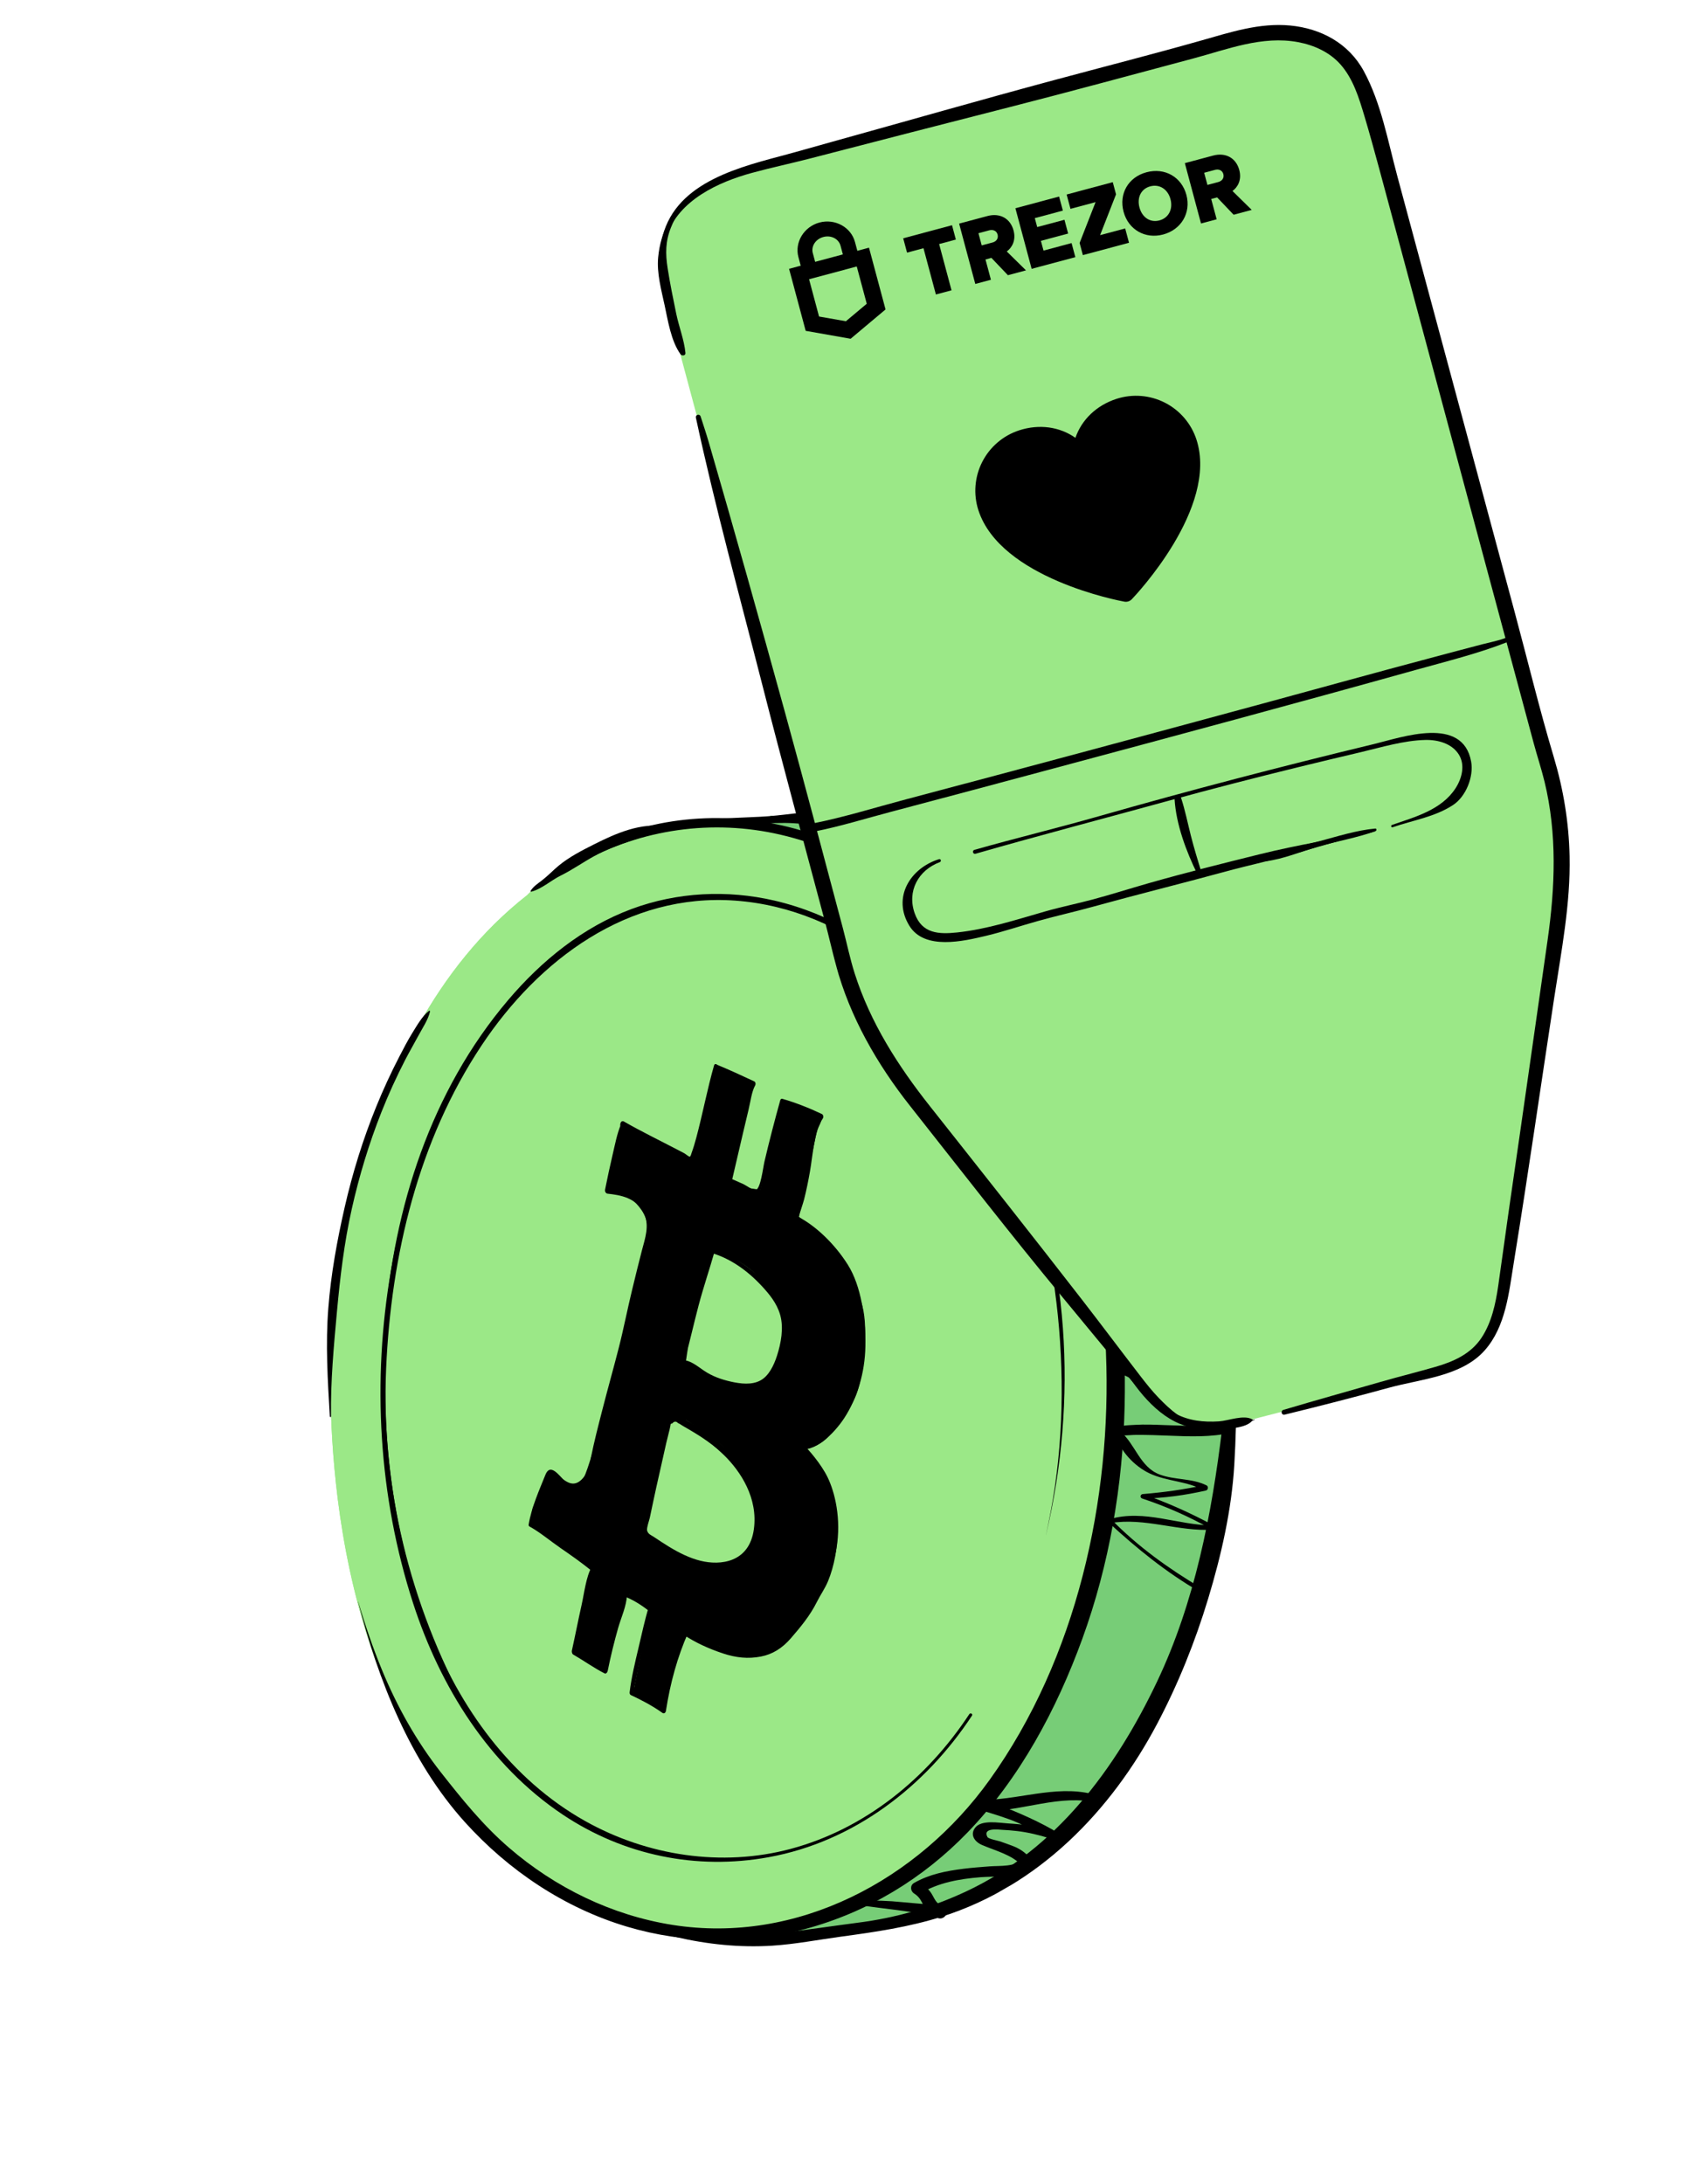 <svg width="176" height="226" viewBox="0 0 176 226" fill="none" xmlns="http://www.w3.org/2000/svg">
<g clip-path="url(#clip0_30788_54611)">
<path d="M79.695 84.4L89.718 84.775C89.718 84.775 100.987 86.665 106.943 92.24C112.901 97.816 120.889 107.612 124.565 121.456C128.241 135.297 127.879 152.737 123.41 166.276C123.41 166.276 120.517 178.16 113.499 185.791C106.48 193.422 101.444 197.15 92.464 199.169L85.409 200.007L82.39 200.537L77.475 200.643L83.419 198.8L79.695 84.4Z" fill="#77CD77"/>
<path d="M81.29 86.138C81.29 86.138 106.518 89.256 114.222 129.67C121.926 170.081 97.355 190.665 97.355 190.665C97.355 190.665 80.662 208.168 57.46 195.207C34.259 182.245 34.28 148.749 34.185 143.317C34.091 137.883 35.474 107.571 54.544 92.623C54.544 92.623 64.125 82.137 81.291 86.137L81.29 86.138Z" fill="#9BE887"/>
<path d="M81.29 86.138C81.29 86.138 106.518 89.256 114.222 129.67C121.926 170.081 97.355 190.665 97.355 190.665C97.355 190.665 80.662 208.168 57.46 195.207C34.259 182.245 34.28 148.749 34.185 143.317C34.091 137.883 35.474 107.571 54.544 92.623C54.544 92.623 64.125 82.137 81.291 86.137L81.29 86.138Z" fill="#9BE887"/>
<path d="M89.107 134.736C88.3 132.477 88.166 131.146 86.436 129.361C84.706 127.575 82.668 125.911 82.668 125.911L84.56 116.833C84.56 116.833 85.224 115.785 84.899 115.534C84.574 115.282 82.775 114.623 82.775 114.623L80.98 114.069L80.293 116.402L79.312 120.14L78.653 123.114L77.306 122.913L75.656 122.085L76.864 116.303L77.796 112.351L74.015 110.453L71.591 119.985L64.291 116.763L63.472 119.691L62.84 123.305C62.84 123.305 64.659 123.482 65.312 124.038C65.964 124.594 66.915 125.617 66.968 126.843C67.022 128.07 66.773 129.634 66.701 129.797C66.669 129.866 66.537 130.225 66.394 130.61L66.299 130.565L66.111 131.383C66.04 131.572 65.994 131.701 65.994 131.701L66.034 131.717L62.984 144.943L61.64 149.404C61.64 149.404 61.1 151.462 61.068 151.678C61.038 151.894 60.393 153.393 60.393 153.393L59.272 153.868L56.69 152.377L55.115 156.039L54.835 157.765L61.481 162.248L60.578 165.982L59.667 169.503L59.708 170.463L62.555 172.621L64.655 164.708L67.397 166.231L66.405 170.612L65.598 174.718L67.7 176.004L68.737 176.327L70.509 169.982L71.121 168.684L71.135 168.935C71.135 168.935 75.524 171.231 77.632 170.859C79.74 170.488 81.291 169.929 82.779 167.93C84.267 165.931 86.008 163.385 86.542 160.257C87.076 157.129 86.368 154.383 85.635 152.867C84.947 151.451 83.603 149.928 83.2 149.572C83.909 149.173 85.362 148.324 86.119 147.656C87.142 146.75 88.31 145.516 88.853 143.51C89.395 141.504 89.911 136.987 89.104 134.728L89.107 134.736ZM73.855 129.607C73.855 129.607 75.591 129.735 77.629 131.346C79.502 132.828 80.81 135.145 81.007 135.509C81.215 136.319 81.501 137.587 81.426 138.219C81.31 139.187 80.61 142.108 79.807 142.685C79.006 143.26 77.56 143.491 77.56 143.491L77.642 143.59C77.291 143.667 76.739 143.711 76.143 143.454C75.141 143.022 72.658 142.02 72.658 142.02L70.691 140.985L70.98 139.591L72.49 133.526L72.392 133.48L73.856 129.609L73.855 129.607ZM78.101 159.722C76.833 161.335 74.898 162.127 74.186 162.056C73.687 162.005 72.179 161.529 71.327 161.25C70.718 160.98 68.91 160.123 68.91 160.123C68.91 160.123 67.213 159.084 67.05 158.985C67.007 158.959 66.887 158.822 66.735 158.638L66.836 158.569C66.836 158.569 66.694 156.17 67.055 155.402C67.415 154.634 68.169 152.941 68.268 151.599C68.367 150.258 69.098 148.028 69.098 148.028L69.511 146.67L69.56 146.425C70.13 146.659 70.84 146.946 70.978 146.971C71.216 147.014 72.641 148.12 72.883 148.268C73.125 148.416 74.628 149.519 74.628 149.519C74.628 149.519 75.613 150.486 75.77 150.477C75.927 150.469 77.498 152.21 77.676 152.683C77.854 153.156 78.638 154.882 78.638 154.882C78.638 154.882 79.366 158.108 78.098 159.721L78.101 159.722ZM82.42 149.455C82.42 149.437 82.41 149.393 82.398 149.336L82.56 149.533C82.477 149.55 82.419 149.542 82.42 149.455Z" fill="black"/>
<path d="M59.705 170.071C59.193 170.135 59.194 171.062 59.666 171.275C59.932 171.393 60.228 171.438 60.499 171.526C60.748 171.605 61.05 171.812 61.267 171.573C61.349 171.485 61.364 171.363 61.317 171.229C61.203 170.889 60.907 170.869 60.674 170.778C60.527 170.719 60.379 170.663 60.233 170.601C60.158 170.575 60.086 170.542 60.014 170.503C59.871 170.389 59.853 170.473 59.962 170.76L59.777 170.977L59.821 170.952C60.12 170.771 60.087 170.025 59.704 170.074L59.705 170.071Z" fill="black"/>
<path d="M64.906 165.038C64.961 165.039 65.012 165.02 65.058 164.984C65.105 164.959 65.148 164.919 65.183 164.863C65.22 164.811 65.246 164.749 65.259 164.678C65.281 164.611 65.29 164.536 65.284 164.46L65.264 164.31C65.243 164.214 65.206 164.133 65.153 164.063L65.07 163.978C65.006 163.93 64.938 163.905 64.865 163.908C64.811 163.906 64.76 163.925 64.714 163.962C64.667 163.987 64.623 164.027 64.589 164.083C64.552 164.135 64.526 164.197 64.513 164.268C64.49 164.335 64.482 164.41 64.487 164.486L64.507 164.636C64.529 164.732 64.566 164.813 64.619 164.883L64.702 164.968C64.766 165.016 64.834 165.041 64.906 165.038Z" fill="black"/>
<path d="M66.876 154.34C66.554 154.613 66.342 155.118 66.169 155.58C65.997 156.042 65.714 156.588 65.76 157.149C65.807 157.71 66.206 158.027 66.56 157.751C66.914 157.474 67.041 156.857 67.205 156.377C67.369 155.9 67.536 155.356 67.501 154.811C67.473 154.376 67.141 154.112 66.874 154.339L66.876 154.34Z" fill="black"/>
<path d="M65.532 175.035C65.896 175.665 66.475 175.787 66.99 176.051C67.473 176.296 68.032 176.916 68.523 176.591C68.621 176.527 68.639 176.344 68.616 176.211C68.494 175.478 67.7 175.235 67.262 174.987C66.761 174.703 66.169 174.287 65.641 174.587C65.529 174.651 65.433 174.868 65.53 175.036L65.532 175.035Z" fill="black"/>
<path d="M74.778 170.803C76.08 171.585 77.631 171.556 78.986 171.174C79.803 170.944 81.069 169.733 80.546 168.36C80.469 168.156 80.255 168.105 80.127 168.222C79.857 168.47 79.758 168.828 79.547 169.153C79.152 169.763 78.515 170.026 77.95 170.102C76.988 170.234 75.982 170.178 75.051 169.744C74.616 169.543 74.35 170.547 74.776 170.804L74.778 170.803Z" fill="black"/>
<path d="M78.833 158.606C79.021 157.66 79.275 156.756 79.26 155.752C79.246 154.748 79.058 153.698 78.737 152.741C78.184 151.09 77.261 149.781 76.131 148.91C75.303 148.273 74.636 150.076 75.467 150.701C76.42 151.417 77.183 152.507 77.589 153.935C77.799 154.677 77.903 155.467 78.058 156.228C78.223 157.039 78.485 157.813 78.676 158.611C78.703 158.724 78.811 158.711 78.833 158.606Z" fill="black"/>
<path d="M82.591 148.035C82.379 148.086 82.225 148.275 82.062 148.454C81.82 148.719 81.592 149.077 81.641 149.557C81.681 149.96 81.841 150.256 82.121 150.376C82.463 150.523 82.762 150.266 82.994 149.952C83.055 149.871 83.122 149.791 83.18 149.704C83.297 149.526 83.352 149.33 83.405 149.102C83.473 148.811 83.365 148.441 83.21 148.24C83.028 148.001 82.818 147.979 82.59 148.033L82.591 148.035Z" fill="black"/>
<path d="M74.838 111.388C74.757 110.897 74.686 111.01 74.45 110.587L74.138 111.213C75.18 111.755 76.231 112.274 77.266 112.847C77.788 113.137 78.059 112.068 77.525 111.845C76.432 111.395 75.352 110.885 74.266 110.397C73.954 110.259 73.823 110.823 74.003 111.109C74.257 111.512 74.167 111.587 74.495 111.786C74.699 111.909 74.887 111.688 74.838 111.385L74.838 111.388Z" fill="black"/>
<path d="M64.346 116.653C64.297 117.405 64.873 117.81 65.287 118.121C65.676 118.413 66.326 118.872 66.723 118.456C66.846 118.326 66.868 118.136 66.8 117.939C66.617 117.413 66.052 117.245 65.704 116.997C65.355 116.749 64.947 116.159 64.541 116.355C64.453 116.398 64.354 116.512 64.346 116.653Z" fill="black"/>
<path d="M64.242 116.366C63.841 117.301 63.622 118.483 63.377 119.521C63.098 120.699 62.847 121.892 62.607 123.086C62.561 123.318 62.709 123.495 62.854 123.511C64.144 123.658 65.878 123.893 66.663 125.63C67.21 126.84 66.736 128.172 66.428 129.346C66.075 130.688 65.751 132.046 65.42 133.398C64.924 135.426 64.527 137.502 64.01 139.516C63.465 141.638 62.872 143.737 62.328 145.865C61.903 147.523 61.475 149.162 61.135 150.86C61.081 151.128 61.371 151.279 61.459 151.038C62.774 147.377 63.394 143.236 64.337 139.365C65.206 135.803 66.13 132.256 67.027 128.703C67.439 127.071 67.284 125.744 66.41 124.462C65.485 123.105 64.074 122.971 62.831 122.831L63.077 123.256C63.309 122.126 63.551 121.003 63.806 119.887C64.057 118.795 64.418 117.672 64.552 116.539C64.582 116.275 64.341 116.142 64.243 116.368L64.242 116.366Z" fill="black"/>
<path d="M56.822 152.325C57.237 152.981 57.812 153.371 58.361 153.763C58.72 154.018 59.053 154.245 59.46 154.192C60.315 154.084 60.938 153.149 61.069 151.995C61.075 151.935 61.017 151.876 60.986 151.932C60.395 153 59.722 153.907 58.667 153.327C58.031 152.977 57.518 152.405 56.829 152.297C56.818 152.296 56.812 152.312 56.819 152.324L56.822 152.325Z" fill="black"/>
<path d="M58.471 153.275C57.843 152.677 56.943 151.332 56.434 152.596C55.801 154.177 54.993 155.96 54.699 157.751C54.689 157.813 54.712 157.905 54.757 157.931C55.896 158.56 56.927 159.442 58.024 160.198C59.121 160.954 60.207 161.717 61.264 162.577C61.583 162.836 61.848 162.121 61.525 161.873C60.583 161.154 59.64 160.437 58.677 159.775C57.69 159.099 56.683 158.686 55.672 158.122C55.044 157.773 55.011 157.671 55.283 156.823C55.512 156.11 55.758 155.411 56.007 154.712C56.201 154.167 56.4 153.466 56.706 153.027C57.098 152.468 57.188 152.749 57.617 152.972C57.892 153.114 58.173 153.226 58.452 153.353C58.487 153.369 58.498 153.3 58.471 153.275Z" fill="black"/>
<path d="M61.223 162.13C60.635 163.158 60.454 164.834 60.173 166.086C59.822 167.645 59.518 169.232 59.17 170.797C59.141 170.932 59.205 171.142 59.301 171.197C60.391 171.821 61.451 172.591 62.557 173.15C62.703 173.225 62.848 173.049 62.884 172.866C63.188 171.36 63.547 169.895 63.96 168.444C64.267 167.365 64.82 166.206 64.875 165.032C64.883 164.837 64.698 164.784 64.618 164.894C63.96 165.775 63.674 167.494 63.354 168.68C62.999 170 62.666 171.338 62.346 172.678L62.741 172.432C61.7 171.723 60.594 171.216 59.533 170.57L59.663 170.97C60.012 169.474 60.401 167.999 60.75 166.508C61.05 165.238 61.612 163.671 61.561 162.315C61.553 162.087 61.329 161.944 61.221 162.132L61.223 162.13Z" fill="black"/>
<path d="M64.56 165.161C65.505 165.538 66.379 166.068 67.232 166.763L67.124 166.276C66.709 167.635 66.404 169.079 66.07 170.485C65.713 171.993 65.338 173.527 65.147 175.101C65.132 175.238 65.185 175.354 65.28 175.397C66.396 175.916 67.495 176.497 68.549 177.242C68.692 177.342 68.87 177.244 68.904 177.019C69.349 174.142 70.093 171.443 71.19 168.961C71.397 168.492 70.831 168.045 70.64 168.538C69.628 171.146 68.861 173.924 68.421 176.851L68.716 176.596C67.601 176.004 66.491 175.412 65.354 174.92L65.486 175.216C65.822 173.836 66.063 172.407 66.377 171.016C66.721 169.511 67.174 168.088 67.572 166.616C67.616 166.448 67.6 166.216 67.463 166.129C66.544 165.557 65.589 165.096 64.62 164.749C64.435 164.681 64.373 165.082 64.556 165.153L64.56 165.161Z" fill="black"/>
<path d="M69.343 146.338C68.958 147.015 68.849 147.956 68.66 148.777C68.396 149.926 68.135 151.075 67.874 152.225C67.615 153.364 67.352 154.497 67.07 155.625C66.879 156.401 66.489 157.455 66.507 158.287C66.509 158.425 66.586 158.545 66.676 158.58L66.722 158.597C66.886 158.659 66.993 158.4 66.916 158.205L66.907 158.18C66.852 158.04 66.719 158.046 66.646 158.143L66.639 158.152C66.576 158.234 66.594 158.381 66.651 158.461L66.657 158.473C66.666 158.35 66.672 158.228 66.679 158.106L66.662 158.121L66.948 158.336C66.923 157.998 67.163 157.364 67.236 157.037C67.355 156.496 67.467 155.951 67.581 155.405C67.791 154.382 68.025 153.371 68.253 152.356C68.481 151.341 68.709 150.326 68.937 149.31C69.142 148.393 69.502 147.379 69.465 146.402C69.462 146.321 69.382 146.267 69.342 146.336L69.343 146.338Z" fill="black"/>
<path d="M69.474 146.489C71.338 147.625 73.229 148.92 74.906 150.561C76.647 152.263 78.441 155.016 78.002 158.226C77.528 161.71 74.514 162.001 72.489 161.5C71.368 161.225 70.284 160.687 69.238 160.053C68.689 159.722 68.151 159.36 67.613 159.002C67.36 158.835 67.054 158.75 66.945 158.343C66.897 158.163 66.908 157.648 66.884 157.459C66.855 157.239 66.643 157.305 66.607 157.469C66.51 157.885 66.483 158.25 66.451 158.685C66.44 158.835 66.472 159.001 66.579 159.076C68.861 160.679 71.267 162.254 73.834 162.393C75.933 162.507 78.318 161.832 78.757 158.491C79.149 155.504 77.785 152.56 76.108 150.831C75.124 149.816 74.019 148.998 72.945 148.205C71.87 147.413 70.718 146.681 69.5 146.387C69.457 146.375 69.427 146.465 69.473 146.492L69.474 146.489Z" fill="black"/>
<path d="M60.068 153.58C60.526 153.333 60.815 152.699 61.067 152.129C61.473 151.212 61.89 150.155 62.142 149.128C62.191 148.928 61.963 148.751 61.876 148.925C61.148 150.37 60.878 152.224 60.063 153.572C60.059 153.574 60.064 153.582 60.068 153.58Z" fill="black"/>
<path d="M64.063 167.669C64.246 166.874 64.317 165.729 64.658 165.047C64.791 164.78 64.477 164.563 64.418 164.862C64.265 165.625 63.925 166.3 63.748 167.057C63.596 167.71 63.409 168.413 63.392 169.106C63.389 169.257 63.534 169.276 63.581 169.169C64.144 167.912 64.174 166.287 64.677 165.005L64.418 164.862C64.377 165.371 64.186 165.861 64.094 166.356C64.013 166.791 63.974 167.199 63.954 167.649C63.95 167.744 64.046 167.742 64.064 167.665L64.063 167.669Z" fill="black"/>
<path d="M61.508 162.116C61.299 162.781 61.187 163.501 61.019 164.188C60.83 164.963 60.537 165.684 60.375 166.471C60.353 166.576 60.463 166.623 60.498 166.539C60.796 165.848 60.954 165.022 61.167 164.27C61.357 163.598 61.58 162.925 61.68 162.209C61.7 162.07 61.551 161.978 61.508 162.116Z" fill="black"/>
<path d="M82.73 149.782C84.655 151.527 85.793 153.834 86.087 157.062C86.229 158.606 86.101 160.159 85.742 161.612C85.543 162.418 85.243 163.141 84.983 163.905C84.692 164.758 84.305 165.29 83.833 165.953C82.16 168.292 80.478 170.755 77.959 170.966C76.733 171.067 75.511 170.776 74.331 170.263C73.146 169.747 72.066 168.917 70.904 168.329C70.574 168.162 70.385 168.916 70.698 169.129C71.971 169.989 73.414 170.62 74.78 171.077C76.147 171.534 77.402 171.665 78.737 171.406C79.921 171.174 80.927 170.563 81.844 169.499C82.794 168.399 83.804 167.197 84.514 165.77C84.881 165.032 85.347 164.393 85.671 163.618C86.002 162.823 86.246 161.945 86.412 161.051C86.699 159.519 86.728 157.909 86.502 156.34C86.114 153.643 84.664 150.594 82.783 149.571C82.693 149.521 82.656 149.716 82.728 149.783L82.73 149.782Z" fill="black"/>
<path d="M70.837 140.781C71.353 138.911 71.78 136.982 72.276 135.101C72.777 133.201 73.397 131.395 73.929 129.519L73.69 129.67C75.536 130.22 77.297 131.428 78.809 133.057C79.546 133.854 80.369 134.807 80.724 136.056C81.109 137.413 80.805 138.996 80.403 140.253C80.056 141.342 79.529 142.355 78.723 142.815C77.801 143.342 76.595 143.18 75.623 142.96C74.651 142.74 73.694 142.414 72.804 141.803C72.093 141.314 71.443 140.763 70.639 140.728L70.919 141.204C71.362 137.958 72.093 134.66 73.062 131.671C73.133 131.455 72.904 131.277 72.827 131.49C72.287 132.966 71.768 134.382 71.38 135.96C70.971 137.614 70.654 139.304 70.391 141.02C70.352 141.281 70.498 141.48 70.671 141.495C71.818 141.604 72.95 142.728 74.032 143.288C75.113 143.848 76.221 144.097 77.342 144.121C79.305 144.161 80.577 142.538 81.196 140.001C81.491 138.79 81.708 137.396 81.388 136.13C81.068 134.864 80.3 133.845 79.536 133.043C77.793 131.208 75.834 129.997 73.783 129.079C73.693 129.039 73.582 129.115 73.544 129.23C72.894 131.087 72.404 133.106 71.904 135.057C71.435 136.883 70.974 138.804 70.7 140.713C70.684 140.823 70.808 140.9 70.838 140.788L70.837 140.781Z" fill="black"/>
<path d="M68.528 149.863C68.674 149.324 68.837 148.796 68.983 148.257C68.977 147.659 69.167 147.339 69.551 147.292C69.754 147.052 69.958 147.039 70.156 147.254C70.319 147.314 70.487 147.443 70.643 147.535C71.493 148.028 72.352 148.524 73.172 149.112C73.976 149.685 74.759 150.33 75.494 151.072C76.182 151.766 76.771 152.844 77.506 153.391C77.615 153.472 77.775 153.323 77.719 153.142C77.338 151.929 76.284 151.03 75.523 150.305C74.508 149.339 73.414 148.561 72.314 147.822C71.759 147.448 71.197 147.098 70.632 146.761C70.304 146.567 69.867 146.175 69.521 146.238C69.175 146.302 69.186 146.583 69.097 146.976C68.88 147.926 68.712 148.899 68.511 149.855C68.51 149.866 68.522 149.874 68.525 149.862L68.528 149.863Z" fill="black"/>
<path d="M64.375 116.739C66.757 117.82 69.104 119.09 71.461 120.275C71.552 120.32 71.637 120.233 71.684 120.136C72.335 118.767 72.632 116.99 72.999 115.437C73.395 113.76 73.833 112.103 74.241 110.434C74.311 110.15 73.965 109.956 73.883 110.237C73.19 112.663 72.709 115.232 72.054 117.685C71.907 118.235 71.746 118.783 71.555 119.304C71.521 119.395 71.49 119.555 71.435 119.62C71.29 119.788 71.472 119.666 71.31 119.671C71.258 119.673 70.903 119.385 70.812 119.337L70.076 118.953C68.236 117.991 66.373 117.088 64.553 116.046C64.196 115.841 64.003 116.571 64.373 116.74L64.375 116.739Z" fill="black"/>
<path d="M74.079 110.393C75.362 111.096 76.652 111.746 77.953 112.384L77.858 111.962C77.522 112.451 77.453 113.187 77.308 113.825C77.103 114.725 76.899 115.626 76.684 116.522C76.242 118.386 75.799 120.247 75.356 122.11C75.325 122.243 75.407 122.386 75.493 122.419C76.481 122.807 77.467 123.193 78.454 123.581C78.525 123.61 78.584 123.54 78.605 123.451C79.184 120.944 79.84 118.477 80.517 116.023C80.618 115.66 80.746 114.71 80.954 114.467C81.234 114.141 81.848 114.559 82.18 114.681C83.11 115.018 84.03 115.388 84.945 115.803L84.815 115.403C84.026 117.204 83.763 119.066 83.376 121.106C83.15 122.294 82.879 123.452 82.556 124.594C82.418 125.084 82.115 125.747 82.307 126.266C82.338 126.351 82.415 126.373 82.474 126.355C82.586 126.318 82.608 126.262 82.643 126.11C82.662 126.035 82.624 125.944 82.579 125.909L82.541 125.879C82.415 125.782 82.304 126.016 82.404 126.154C82.55 126.357 83.158 124.265 83.201 124.099C83.436 123.167 83.629 122.216 83.799 121.252C84.113 119.473 84.22 117.11 85.137 115.725C85.243 115.566 85.169 115.332 85.035 115.268C83.689 114.632 82.332 114.098 80.946 113.696C80.872 113.674 80.77 113.715 80.738 113.826C80.152 115.924 79.606 118.039 79.099 120.183C78.95 120.819 78.703 122.97 78.221 123.107C77.904 123.198 77.217 122.659 76.899 122.517C76.458 122.319 76.019 122.123 75.576 121.926L75.713 122.235C76.099 120.577 76.485 118.918 76.872 117.262C77.066 116.431 77.261 115.604 77.462 114.777C77.651 113.997 77.773 112.966 78.132 112.315C78.217 112.16 78.171 111.956 78.036 111.892C76.736 111.282 75.439 110.687 74.125 110.143C74.007 110.095 73.977 110.336 74.086 110.396L74.079 110.393Z" fill="black"/>
<path d="M82.394 125.512C82.34 125.698 82.309 125.818 82.265 126.008C82.244 126.097 82.288 126.226 82.349 126.265C83.264 126.839 84.074 127.668 84.868 128.528C85.582 129.3 86.33 130.052 86.968 130.948C88.442 133.012 88.876 136.088 88.934 138.89C88.987 141.589 88.464 144.237 87.146 146.204C86.51 147.154 85.741 147.957 84.892 148.489C84.127 148.966 83.258 149.095 82.527 149.643C82.457 149.696 82.483 149.856 82.558 149.879C84.221 150.424 86.315 148.325 87.361 146.722C88.667 144.718 89.5 142.067 89.541 139.292C89.584 136.46 89.115 133.086 87.734 130.883C86.38 128.721 84.373 126.79 82.46 125.839L82.584 126.12C82.625 125.973 82.655 125.821 82.676 125.666C82.716 125.437 82.462 125.286 82.394 125.512Z" fill="black"/>
<path d="M82.526 149.809C83.423 150.357 84.417 151.197 84.764 152.563L85.019 152.336C84.342 151.276 83.538 150.032 82.539 149.64C82.327 149.557 82.211 150.002 82.408 150.147C83.45 150.907 84.565 151.635 85.165 153.138C85.432 153.804 85.654 154.487 85.827 155.209C85.974 155.815 86.052 156.417 86.319 156.946C86.386 157.08 86.506 157.008 86.516 156.864C86.588 155.543 85.971 153.713 85.39 152.69C84.658 151.396 83.599 150.452 82.587 149.669L82.456 150.176C83.448 150.48 84.069 151.77 84.809 152.663C84.955 152.841 85.123 152.605 85.046 152.385C84.523 150.847 83.573 150.417 82.531 149.804C82.527 149.801 82.523 149.809 82.528 149.813L82.526 149.809Z" fill="black"/>
<path d="M86.127 157.222C86.222 155.385 85.485 153.766 84.742 152.31C84.095 151.044 83.275 149.856 82.174 149.523L82.139 150.126C83.371 150.07 84.817 149.677 85.784 148.562C85.897 148.433 85.825 148.104 85.659 148.195C84.453 148.852 83.449 149.47 82.115 149.516C81.879 149.524 81.832 150.062 82.081 150.119C83.267 150.384 84.043 151.442 84.714 152.801C85.386 154.16 86.023 155.561 86.121 157.226C86.123 157.232 86.128 157.232 86.129 157.226L86.127 157.222Z" fill="black"/>
<path d="M44.066 182.183C44.066 182.183 44.067 182.169 44.06 182.173C44.053 182.177 44.059 182.187 44.066 182.183Z" fill="black"/>
<path d="M37.056 165.734C39.134 173.847 42.415 182.233 48.093 188.531C52.614 193.547 58.413 197.436 64.908 199.366C70.849 201.133 77.36 201.208 83.348 199.591C89.784 197.851 95.506 194.382 100.126 189.591C105.537 183.98 109.331 176.866 111.98 169.587C114.792 161.857 116.178 153.675 116.365 145.461C116.716 130.077 113.329 113.655 103.779 101.257C98.976 95.024 92.883 89.684 85.482 86.808C78.753 84.193 71.214 83.872 64.379 86.286C62.718 86.872 61.115 87.607 59.577 88.462C59.04 88.761 59.517 89.586 60.054 89.288C66.369 85.777 73.718 84.737 80.76 86.369C88.094 88.069 94.781 92.419 99.655 98.112C104.425 103.684 107.799 110.589 110.213 117.474C112.748 124.695 114.124 132.31 114.433 139.95C115.053 155.187 111.376 171.634 102.397 184.164C94.975 194.521 82.489 201.204 69.607 199.178C63.322 198.19 57.452 195.327 52.65 191.176C49.976 188.864 47.816 186.184 45.641 183.419C43.106 180.195 41.102 176.618 39.538 172.834C38.581 170.514 37.773 168.137 37.068 165.729C37.066 165.72 37.05 165.724 37.053 165.733L37.056 165.734Z" fill="black"/>
<path d="M113.803 99.885C112.503 97.985 111.313 96.117 109.641 94.521C108.1 93.05 106.432 91.727 104.747 90.426C101.627 88.017 98.019 86.018 94.19 84.994C91.424 84.253 88.402 83.706 85.527 83.853C83.218 83.97 80.95 84.403 78.634 84.513C76.542 84.61 74.449 84.701 72.358 84.79C71.909 84.808 71.905 85.509 72.355 85.491C73.977 85.423 75.599 85.357 77.224 85.293C78.56 85.239 79.907 85.142 81.243 85.151C82.389 85.16 83.523 85.325 84.668 85.32C87.058 85.307 89.417 85.329 91.768 85.868C95.717 86.771 99.261 88.396 102.772 90.369C104.838 91.529 106.647 92.966 108.367 94.593C109.249 95.425 110.039 96.384 110.968 97.161C111.995 98.019 112.911 98.888 113.801 99.895C113.804 99.9 113.813 99.893 113.81 99.889L113.803 99.885Z" fill="black"/>
<path d="M60.384 197.035C66.441 199.91 73.161 201.753 79.907 201.325C82.284 201.173 84.643 200.711 87.002 200.392C90.543 199.912 94.05 199.404 97.471 198.316C107.432 195.148 114.933 187.449 119.736 178.354C121.911 174.235 123.666 169.855 125.013 165.397C126.366 160.92 127.437 156.226 127.712 151.547C128.328 141.144 127.576 130.505 124.727 120.461C124.56 119.869 123.635 120.11 123.802 120.702C126.249 129.319 127.546 138.785 126.465 147.723C125.378 156.71 123.625 165.784 119.717 174.009C115.426 183.035 109.285 191.315 100.051 195.671C96.421 197.383 92.714 198.444 88.739 198.95C86.153 199.282 83.569 199.692 80.976 199.963C78.868 200.183 76.733 200.09 74.626 199.904C72.551 199.719 70.461 199.526 68.395 199.262C65.654 198.912 62.944 198.047 60.388 197.02C60.381 197.016 60.373 197.029 60.381 197.034L60.384 197.035Z" fill="black"/>
<path d="M61.749 95.29C61.749 95.29 61.751 95.276 61.744 95.28C61.736 95.284 61.742 95.294 61.749 95.29Z" fill="black"/>
<path d="M108.225 158.826C111.544 144.834 110.674 129.79 104.922 116.535C100.272 105.819 91.955 95.944 80.141 93.189C75.253 92.05 70.087 92.304 65.372 94.049C60.313 95.921 56.022 99.414 52.562 103.494C44.586 112.903 40.736 124.946 39.81 137.095C38.895 149.083 40.538 160.972 45.537 171.972C46.308 173.666 47.149 175.328 48.042 176.962C48.14 177.142 48.416 176.983 48.318 176.803C42.416 166.008 39.411 153.886 39.953 141.574C40.469 129.872 43.283 118.026 49.825 108.179C55.727 99.294 64.963 92.384 76.076 93.19C87.631 94.027 97.045 102.47 102.401 112.26C105.773 118.422 107.877 125.255 108.951 132.181C110.025 139.107 110.192 146.657 109.157 153.77C108.911 155.466 108.594 157.152 108.222 158.825C108.221 158.828 108.225 158.831 108.228 158.827L108.225 158.826Z" fill="black"/>
<path d="M54.773 101.622C46.612 109.424 42.341 120.514 40.454 131.448C38.482 142.882 39.162 154.839 42.746 165.898C45.543 174.529 50.591 182.67 58.248 187.777C64.558 191.984 72.066 193.523 79.522 192.171C88.328 190.571 95.716 184.892 100.571 177.519C100.684 177.348 100.407 177.19 100.296 177.362C95.939 183.978 89.533 189.244 81.798 191.312C74.676 193.216 66.947 192.019 60.546 188.428C52.846 184.109 47.566 176.68 44.402 168.577C40.361 158.231 39.109 146.651 40.261 135.638C40.94 129.156 42.626 122.679 45.168 116.681C47.508 111.162 50.495 105.876 54.779 101.629C54.781 101.628 54.776 101.623 54.777 101.625L54.773 101.622Z" fill="black"/>
<path d="M44.376 104.605C43.666 105.164 43.142 106.116 42.665 106.879C42.188 107.642 41.743 108.513 41.313 109.339C40.438 111.026 39.642 112.754 38.925 114.516C37.555 117.885 36.474 121.37 35.664 124.915C34.877 128.356 34.245 131.826 33.971 135.346C33.677 139.109 33.904 142.807 34.128 146.567C34.133 146.646 34.254 146.648 34.254 146.566C34.193 142.947 34.535 139.323 34.863 135.722C35.192 132.122 35.614 128.596 36.394 125.107C37.159 121.689 38.177 118.327 39.468 115.068C40.194 113.234 41.016 111.434 41.919 109.68C42.347 108.847 42.822 108.042 43.262 107.215C43.702 106.388 44.286 105.548 44.494 104.668C44.511 104.594 44.431 104.558 44.375 104.6L44.376 104.605Z" fill="black"/>
<path d="M54.96 92.266C56.02 92.007 57.012 91.095 58 90.607C59.205 90.012 60.314 89.228 61.495 88.577C63.884 87.263 66.412 86.684 68.944 85.783C69.058 85.743 69.088 85.551 68.945 85.526C66.357 85.072 63.747 86.216 61.459 87.37C60.229 87.99 58.9 88.67 57.834 89.55C57.223 90.054 56.698 90.619 56.067 91.104C55.625 91.443 55.193 91.713 54.897 92.185C54.872 92.225 54.914 92.275 54.959 92.265L54.96 92.266Z" fill="black"/>
<path d="M122.765 116.019C122.899 117.34 123.163 118.5 123.569 119.773C123.899 120.81 124.138 122.19 124.844 123.031C124.906 123.103 125.034 123.06 125.053 122.974C125.312 121.911 124.834 120.553 124.536 119.521C124.143 118.16 123.663 117.132 122.836 115.999C122.815 115.973 122.758 115.975 122.762 116.019L122.765 116.019Z" fill="black"/>
<path d="M124.267 164.301C120.944 162.33 117.716 160.014 115.01 157.243L114.916 157.595C118.433 156.999 121.947 158.497 125.499 158.281C125.713 158.268 125.819 157.975 125.611 157.864C123.252 156.583 120.834 155.502 118.304 154.605L118.243 155.064C120.455 155.015 122.609 154.717 124.767 154.232C125.008 154.178 125.066 153.807 124.837 153.695C123.301 152.936 121.578 153.16 120.004 152.578C117.944 151.818 117.474 149.426 115.934 148.126C115.715 147.942 115.386 148.116 115.447 148.407C115.803 150.092 117.422 151.747 118.951 152.459C120.744 153.294 122.826 153.243 124.547 154.202L124.617 153.666C122.519 154.127 120.384 154.419 118.243 154.596C117.981 154.619 117.921 154.969 118.182 155.055C120.676 155.881 123.102 156.955 125.388 158.252L125.5 157.836C121.88 157.837 118.44 156.134 114.809 157.192C114.662 157.236 114.593 157.432 114.714 157.545C117.629 160.229 120.627 162.665 124.06 164.667C124.292 164.803 124.498 164.443 124.266 164.304L124.267 164.301Z" fill="black"/>
<path d="M115.017 148.336C115.82 148.676 116.751 148.473 117.609 148.471C118.749 148.47 119.888 148.507 121.026 148.556C123.165 148.647 125.305 148.714 127.408 148.248C127.836 148.152 127.97 147.459 127.538 147.268C126.019 146.594 124.6 145.779 123.027 145.213C122.881 145.161 122.792 145.39 122.924 145.462C124.28 146.2 125.79 147.026 126.898 148.113L127.139 147.217C124.933 147.624 122.718 147.539 120.492 147.457C119.475 147.419 118.451 147.371 117.434 147.434C116.604 147.484 115.631 147.468 114.974 148.024C114.883 148.102 114.905 148.287 115.017 148.336Z" fill="black"/>
<path d="M119.403 143.264C118.322 142.501 117.238 141.77 116.064 141.161L115.952 142.004C116.879 141.803 117.822 141.652 118.758 141.497C119.216 141.423 119.111 140.689 118.658 140.697C117.645 140.714 116.702 140.865 115.721 141.115C115.356 141.208 115.238 141.782 115.609 141.958C116.8 142.521 117.986 143.088 119.114 143.773C119.44 143.969 119.704 143.478 119.404 143.266L119.403 143.264Z" fill="black"/>
<path d="M113.78 185.857C109.853 184.52 105.917 186.149 101.938 186.24C101.268 186.254 101.145 187.193 101.782 187.39C102.934 187.747 104.102 188.091 105.213 188.561C106.325 189.032 107.381 189.645 108.48 190.159L108.836 189.291C107.344 188.976 105.81 188.759 104.286 188.673C103.396 188.622 101.556 188.266 100.901 189.116C100.322 189.866 100.874 190.586 101.597 190.9C103.111 191.555 104.664 191.881 105.849 193.123L105.844 192.322C105.1 193.201 103.448 193.037 102.396 193.118C101.498 193.187 100.6 193.253 99.707 193.365C97.893 193.593 96.176 193.921 94.574 194.835C94.147 195.079 94.185 195.669 94.577 195.92C95.219 196.33 95.313 196.746 95.666 197.349C95.975 197.874 96.462 198.179 97 198.431L97.487 197.248C96.156 197.027 94.742 196.958 93.387 196.823C91.919 196.676 90.492 196.616 89.018 196.701C88.786 196.714 88.699 197.093 88.961 197.132C90.236 197.321 91.509 197.473 92.787 197.636C93.539 197.731 94.289 197.843 95.036 197.969C95.782 198.096 96.434 198.349 97.152 198.497C97.825 198.635 98.344 197.634 97.638 197.315C96.932 196.996 96.799 196.685 96.457 196.063C96.159 195.518 95.713 195.161 95.195 194.839L95.198 195.924C97.138 194.789 99.24 194.421 101.448 194.24C103.03 194.111 105.465 194.37 106.649 193.124C106.873 192.889 106.845 192.561 106.644 192.323C106.115 191.701 105.542 191.297 104.783 191.006C104.354 190.842 103.92 190.69 103.488 190.538C103.269 190.462 102.271 190.278 102.17 190.084C101.623 189.067 103.4 189.323 103.696 189.337C104.217 189.363 104.737 189.404 105.255 189.465C106.393 189.599 107.495 189.874 108.59 190.208C109.108 190.367 109.411 189.606 108.947 189.34C106.809 188.116 104.388 187.155 102.083 186.264L101.927 187.414C105.808 187.412 109.73 185.611 113.592 186.546C114.04 186.655 114.206 186.007 113.775 185.862L113.78 185.857Z" fill="black"/>
<path d="M104.078 90.49C102.306 90.313 100.388 90.6 98.612 90.732C96.793 90.867 94.987 91.093 93.163 91.094L93.528 91.975C94.419 90.933 95.092 89.799 95.647 88.549C95.743 88.332 95.626 88.107 95.382 88.09C93.226 87.933 91.213 87.695 89.183 86.894L89.179 87.777C90.523 87.302 91.382 86.631 92.395 85.659C92.542 85.517 92.48 85.214 92.264 85.177C90.942 84.949 89.697 85.182 88.409 85.496C86.984 85.846 84.923 86.645 83.578 85.741L83.685 86.509C84.104 86.095 84.52 85.681 84.939 85.267C85.309 84.899 84.761 84.399 84.373 84.71C83.912 85.082 83.449 85.451 82.988 85.823C82.651 86.094 82.943 86.66 83.333 86.656C84.732 86.64 85.973 86.635 87.347 86.301C88.917 85.922 90.486 85.427 92.113 85.734L91.981 85.253C91.147 85.927 89.939 86.496 88.948 86.893C88.527 87.062 88.491 87.614 88.944 87.776C90.955 88.49 93.239 88.97 95.377 88.704L95.113 88.246C94.369 89.271 93.57 90.256 92.789 91.251C92.487 91.636 92.755 92.242 93.287 92.115C95.168 91.666 97.101 91.524 99.026 91.343C100.7 91.185 102.478 91.22 104.124 90.881C104.359 90.833 104.286 90.511 104.076 90.491L104.078 90.49Z" fill="black"/>
</g>
<g clip-path="url(#clip1_30788_54611)">
<path d="M76.196 58.315L68.652 30.173C68.652 30.173 65.221 20.773 77.658 17.442L129.681 3.508C129.681 3.508 138.946 -0.135 142.991 14.955C147.035 30.044 160.956 82.339 160.956 82.339C160.956 82.339 162.134 89.028 160.457 100.426C158.779 111.825 155.16 135.336 155.16 135.336C155.16 135.336 155.177 140.169 148.046 142.064C140.915 143.959 126.298 147.711 126.298 147.711C126.298 147.711 121.121 148.564 116.294 141.065L92.357 110.601C92.357 110.601 88.765 104.595 84.569 89.088C80.373 73.582 76.196 58.315 76.196 58.315Z" fill="#9BE887"/>
<path d="M123.798 45.491C126.08 52.54 117.471 61.628 117.103 62.008C117.006 62.109 116.885 62.184 116.752 62.227C116.619 62.271 116.477 62.28 116.339 62.255C115.817 62.163 103.514 59.84 101.232 52.791C100.698 51.135 100.843 49.335 101.635 47.786C102.427 46.237 103.801 45.065 105.457 44.527C107.537 43.854 109.648 44.159 111.272 45.303C111.918 43.425 113.45 41.941 115.531 41.268C117.187 40.734 118.988 40.879 120.538 41.671C122.087 42.462 123.26 43.836 123.798 45.491Z" fill="black"/>
<path d="M110.363 20.128L115.136 18.849L115.474 20.109L113.824 24.332L116.42 23.637L116.817 25.12L112.044 26.398L111.706 25.139L113.357 20.916L110.761 21.611L110.363 20.128Z" fill="black"/>
<path d="M127.523 19.763C128.05 19.382 128.505 18.629 128.227 17.593C127.889 16.334 126.807 15.753 125.524 16.096L122.594 16.881L124.267 23.125L125.885 22.691L125.322 20.592L125.936 20.427L127.643 22.22L129.513 21.719L127.523 19.763ZM126.049 18.837L124.932 19.136L124.594 17.877L125.711 17.577C126.13 17.465 126.477 17.641 126.575 18.006C126.68 18.399 126.467 18.725 126.049 18.837Z" fill="black"/>
<path d="M118.628 17.824C116.731 18.332 115.758 20.062 116.254 21.911C116.749 23.759 118.484 24.764 120.354 24.263C122.224 23.762 123.251 22.017 122.756 20.169C122.26 18.321 120.528 17.315 118.628 17.824ZM119.964 22.807C119.015 23.061 118.176 22.506 117.899 21.47C117.621 20.434 118.067 19.534 119.018 19.28C119.969 19.025 120.831 19.574 121.109 20.61C121.386 21.646 120.913 22.553 119.964 22.807Z" fill="black"/>
<path d="M105.062 21.548L109.583 20.337L109.973 21.793L107.07 22.57L107.318 23.495L110.137 22.74L110.519 24.166L107.7 24.921L107.971 25.929L110.874 25.152L111.264 26.608L106.743 27.818L105.062 21.548Z" fill="black"/>
<path d="M104.872 23.849C104.534 22.59 103.452 22.009 102.169 22.353L99.238 23.138L100.912 29.381L102.529 28.948L101.967 26.848L102.581 26.684L104.288 28.477L106.158 27.976L104.168 26.019C104.695 25.638 105.149 24.886 104.872 23.849ZM102.691 25.094L101.576 25.392L101.239 24.133L102.353 23.834C102.772 23.722 103.119 23.898 103.217 24.263C103.322 24.656 103.112 24.981 102.691 25.094Z" fill="black"/>
<path d="M93.453 24.657L98.504 23.305L98.901 24.788L97.17 25.251L98.453 30.039L96.836 30.472L95.552 25.685L93.851 26.14L93.453 24.657Z" fill="black"/>
<path d="M88.461 25.033C88.053 23.509 86.394 22.596 84.788 23.026C83.181 23.456 82.201 25.076 82.61 26.6L82.849 27.492L81.644 27.815L83.363 34.232L88.012 35.053L91.626 32.019L89.914 25.629L88.708 25.952L88.461 25.03L88.461 25.033ZM84.1 26.201C83.907 25.482 84.384 24.738 85.189 24.523C85.994 24.307 86.779 24.713 86.971 25.432L87.21 26.324L84.342 27.093L84.103 26.2L84.1 26.201ZM89.683 31.429L87.523 33.24L84.746 32.751L83.713 28.895L88.647 27.573L89.681 31.429L89.683 31.429Z" fill="black"/>
<path d="M128.036 3.863C128.076 3.852 128.059 3.789 128.019 3.8C127.978 3.811 127.995 3.874 128.036 3.863Z" fill="black"/>
<path d="M70.356 35.963C69.903 34.054 69.457 32.141 69.052 30.222C68.647 28.303 68.353 26.267 68.995 24.378C70.238 20.711 74.343 18.832 77.781 17.894C79.782 17.348 81.827 16.915 83.838 16.394C90.741 14.603 97.648 12.824 104.56 11.059C110.865 9.448 117.146 7.736 123.434 6.059C126.984 5.113 130.604 3.655 134.33 4.364C135.974 4.677 137.58 5.399 138.705 6.675C140.018 8.164 140.609 10.124 141.169 11.992C141.699 13.762 142.187 15.547 142.672 17.329C144.125 22.695 145.562 28.064 147.006 33.432C149.243 41.76 151.48 50.087 153.717 58.413C155.373 64.575 157.025 70.738 158.689 76.898C159.047 78.233 159.489 79.555 159.814 80.896C161.124 86.285 160.906 91.829 160.127 97.274C158.852 106.17 157.596 115.067 156.301 123.961C155.858 126.995 155.457 130.035 155.016 133.068C154.748 134.913 154.333 136.841 153.296 138.413C152.189 140.094 150.396 140.892 148.524 141.432C146.652 141.973 144.754 142.442 142.88 142.981C139.513 143.949 136.142 144.888 132.786 145.887C132.475 145.981 132.6 146.456 132.918 146.378C136.538 145.494 140.141 144.57 143.735 143.586C146.989 142.692 151.22 142.422 153.608 139.74C155.801 137.277 156.125 133.74 156.636 130.604C158.112 121.52 159.414 112.406 160.803 103.307C161.546 98.437 162.51 93.527 162.402 88.584C162.325 85.069 161.765 81.672 160.761 78.314C159.273 73.347 158.054 68.281 156.705 63.274C154.402 54.719 152.101 46.164 149.798 37.61C148.062 31.159 146.33 24.706 144.587 18.257C143.603 14.615 142.912 10.674 141.107 7.352C139.541 4.472 136.689 2.949 133.497 2.64C130.328 2.335 127.301 3.339 124.303 4.188C119.247 5.623 114.148 6.92 109.074 8.287C101.41 10.349 93.782 12.539 86.133 14.661C84.35 15.156 82.572 15.674 80.785 16.148C75.633 17.515 69.138 19.289 68.341 25.578C67.903 29.031 69.371 32.712 70.302 35.98C70.312 36.014 70.364 36 70.357 35.965L70.356 35.963Z" fill="black"/>
<path d="M129.776 146.887C127.949 147.332 125.986 147.848 124.103 147.465C122.473 147.134 121.026 145.819 119.902 144.655C119.217 143.946 118.615 143.192 118.016 142.414C116.005 139.805 114.035 137.17 112.019 134.568C106.798 127.834 101.512 121.152 96.224 114.469C92.928 110.304 90.063 105.837 88.439 100.743C87.949 99.208 87.628 97.619 87.216 96.061C85.226 88.575 83.249 81.083 81.194 73.614C78.626 64.292 76.014 54.983 73.316 45.699C73.062 44.825 72.77 43.962 72.493 43.094C72.393 42.784 71.935 42.904 72.004 43.225C74.01 52.527 76.543 61.731 78.898 70.952C80.988 79.14 83.206 87.297 85.385 95.463C85.773 96.937 86.112 98.429 86.506 99.9C87.935 105.223 90.761 110.126 94.154 114.422C99.383 121.043 104.557 127.725 109.937 134.223C112.236 136.999 114.52 139.787 116.824 142.559C119.001 145.178 121.361 147.845 125.039 147.938C126.687 147.981 128.25 147.464 129.79 146.94C129.823 146.928 129.811 146.875 129.775 146.885L129.776 146.887Z" fill="black"/>
<path d="M129.574 146.865C128.677 146.357 127.108 147.007 126.126 147.072C124.556 147.172 123 147.019 121.594 146.258C118.79 144.74 117.7 141.718 115.589 139.527C115.413 139.347 115.142 139.579 115.252 139.789C116.662 142.478 118.76 145.663 121.541 147.08C122.837 147.74 124.298 147.968 125.739 147.895C126.788 147.841 128.912 147.852 129.591 146.98C129.62 146.943 129.62 146.89 129.574 146.863L129.574 146.865Z" fill="black"/>
<path d="M71.631 20.17C69.521 21.84 68.364 23.901 68.1 26.621C67.942 28.258 68.427 30.013 68.77 31.602C69.113 33.19 69.431 35.289 70.412 36.655C70.552 36.85 70.95 36.816 70.922 36.518C70.789 35.16 70.246 33.806 69.968 32.46C69.649 30.914 69.327 29.342 69.083 27.783C68.838 26.225 68.852 24.959 69.423 23.54C69.92 22.301 70.629 21.062 71.646 20.181C71.654 20.174 71.641 20.162 71.633 20.169L71.631 20.17Z" fill="black"/>
<path d="M84.336 86.026C86.973 85.503 89.581 84.689 92.179 84.003C97.779 82.525 103.375 81.026 108.969 79.525C121.478 76.17 133.985 72.808 146.46 69.325C149.603 68.449 152.969 67.618 155.959 66.438C156.233 66.33 156.117 65.88 155.839 65.988C155.069 66.292 154.211 66.449 153.413 66.655C151.614 67.12 149.819 67.608 148.022 68.084C142.424 69.569 136.844 71.12 131.255 72.637C118.756 76.029 106.25 79.398 93.728 82.713C90.545 83.555 87.349 84.561 84.115 85.202C83.578 85.309 83.801 86.132 84.336 86.026Z" fill="black"/>
<path d="M100.923 88.343C107.597 86.425 114.327 84.669 121.024 82.826C125.432 81.614 129.858 80.48 134.298 79.388C136.451 78.861 138.608 78.347 140.764 77.838C142.926 77.327 145.24 76.617 147.474 76.564C148.756 76.533 150.237 76.922 150.953 78.09C151.621 79.18 151.253 80.558 150.605 81.56C149.153 83.803 146.422 84.53 144.028 85.359C143.879 85.411 143.941 85.652 144.092 85.599C146.198 84.868 148.417 84.55 150.328 83.31C151.68 82.432 152.501 80.363 152.217 78.803C151.346 74.027 145.061 76.288 142.176 76.985C132.623 79.289 123.131 81.766 113.684 84.462C109.412 85.682 105.09 86.723 100.817 87.938C100.561 88.011 100.669 88.413 100.924 88.34L100.923 88.343Z" fill="black"/>
<path d="M142.329 86.005C138.32 86.759 134.298 87.408 130.336 88.393C126.5 89.347 122.664 90.299 118.861 91.384C116.924 91.937 115.015 92.548 113.068 93.07C111.432 93.508 109.769 93.843 108.141 94.309C105.149 95.164 102.132 96.155 99.026 96.484C97.134 96.682 95.394 96.615 94.646 94.514C93.827 92.217 95.007 90.042 97.241 89.207C97.427 89.137 97.355 88.841 97.159 88.901C94.186 89.824 92.287 92.867 94.095 95.799C95.662 98.341 99.684 97.391 102.04 96.828C103.834 96.399 105.604 95.8 107.383 95.302C109.258 94.775 111.157 94.355 113.034 93.835C117.613 92.569 122.226 91.431 126.814 90.18C129.302 89.502 131.841 88.976 134.309 88.234C136.965 87.435 139.64 86.689 142.333 86.019C142.344 86.016 142.338 86.001 142.329 86.003L142.329 86.005Z" fill="black"/>
<path d="M142.292 85.734C140.333 85.913 138.402 86.541 136.508 87.043C134.614 87.546 132.587 87.908 130.864 88.875C130.758 88.936 130.796 89.141 130.93 89.122C132.816 88.888 134.595 88.113 136.417 87.588C138.372 87.028 140.416 86.689 142.325 85.994C142.454 85.947 142.451 85.718 142.292 85.734Z" fill="black"/>
<path d="M121.531 82.681C121.689 85.309 122.742 88.111 123.893 90.457C124.007 90.693 124.393 90.528 124.316 90.28C123.929 88.999 123.541 87.753 123.213 86.454C122.884 85.156 122.626 83.848 122.214 82.593C122.097 82.238 121.505 82.267 121.531 82.681Z" fill="black"/>
</g>
<defs>
<clipPath id="clip0_30788_54611">
<rect width="102.655" height="114.92" fill="white" transform="matrix(0.866 -0.5 0.5 0.866 6.875 118.784)"/>
</clipPath>
<clipPath id="clip1_30788_54611">
<rect width="77.326" height="139.877" fill="white" transform="matrix(0.966 -0.259 0.259 0.966 65.09 20.006)"/>
</clipPath>
</defs>
</svg>
